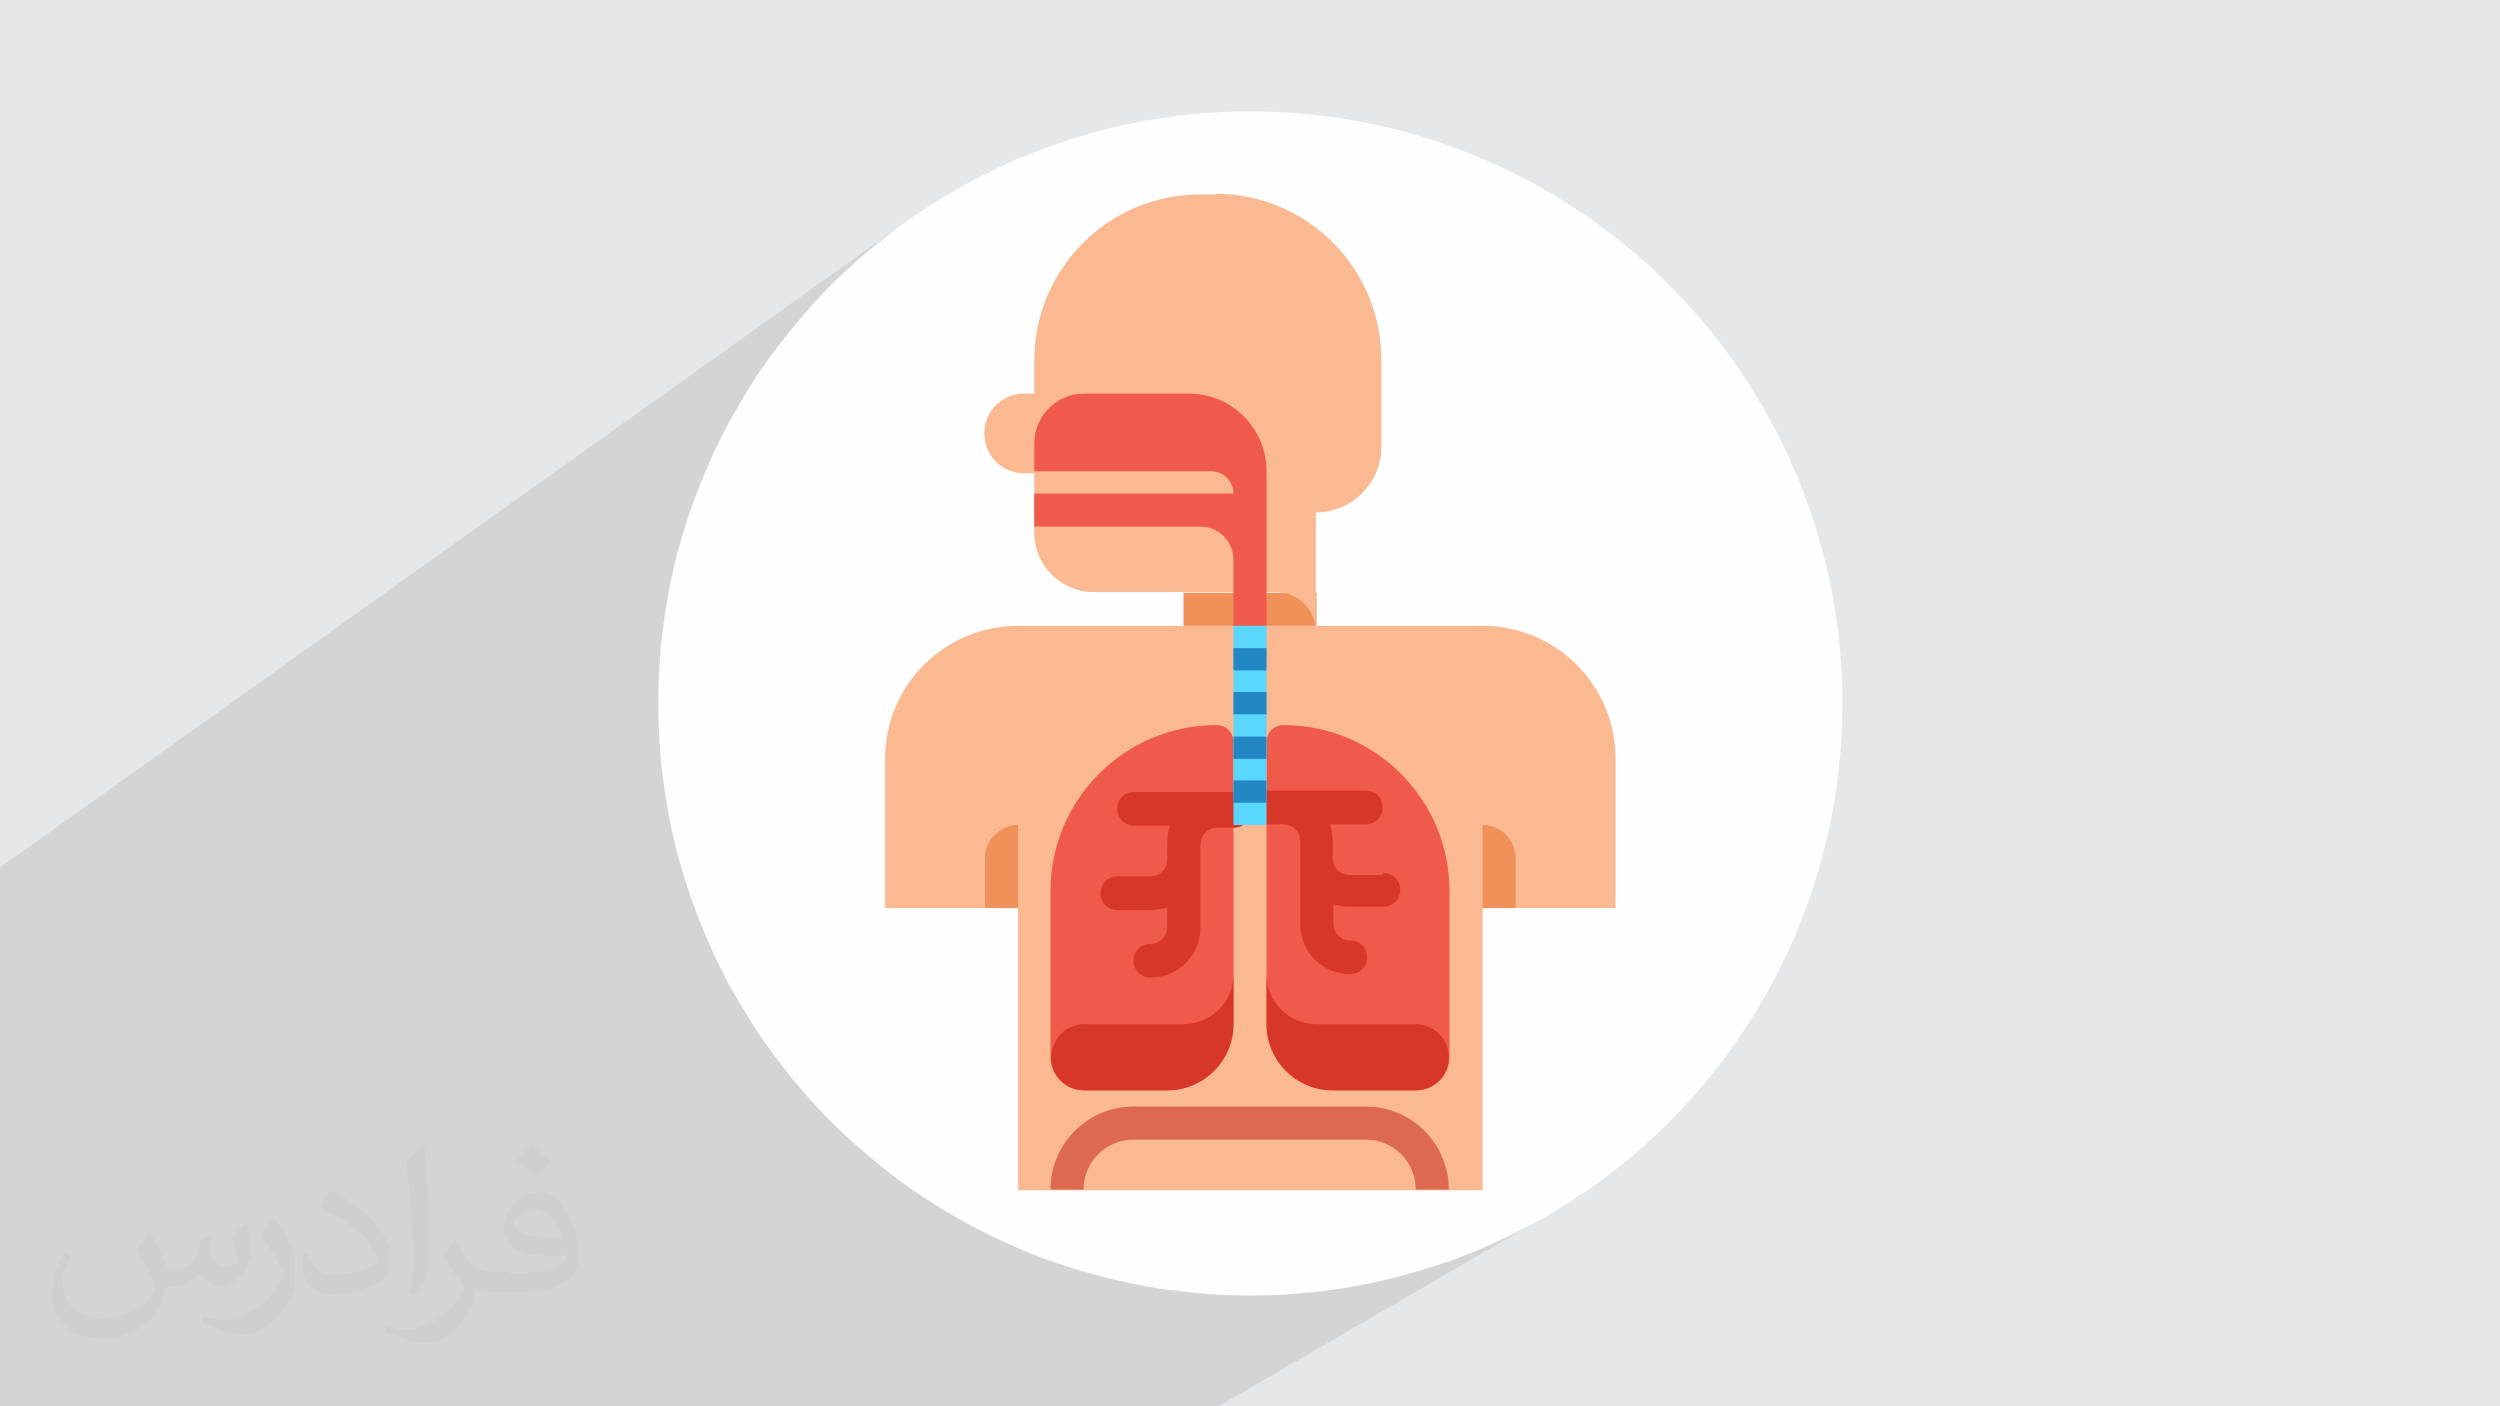 <?xml version="1.0" encoding="UTF-8"?>
<!DOCTYPE svg PUBLIC "-//W3C//DTD SVG 1.1//EN" "http://www.w3.org/Graphics/SVG/1.1/DTD/svg11.dtd">
<!-- Creator: CorelDRAW 2017 -->
<svg xmlns="http://www.w3.org/2000/svg" xml:space="preserve" width="3.703in" height="2.083in" version="1.1" style="shape-rendering:geometricPrecision; text-rendering:geometricPrecision; image-rendering:optimizeQuality; fill-rule:evenodd; clip-rule:evenodd"
viewBox="0 0 3703 2083"
 xmlns:xlink="http://www.w3.org/1999/xlink"
 enable-background="new 0 0 512 512">
 <defs>
  <style type="text/css">
   <![CDATA[
    .fil1 {fill:#FEFEFE}
    .fil10 {fill:#2387C3}
    .fil9 {fill:#5AD7FF}
    .fil7 {fill:#D73728}
    .fil8 {fill:#DC6950}
    .fil0 {fill:#E6E7E8}
    .fil6 {fill:#F05A4B}
    .fil5 {fill:#F0915A}
    .fil4 {fill:#FAB991}
    .fil3 {fill:#373435;fill-opacity:0.031}
    .fil2 {fill:#373435;fill-opacity:0.102}
   ]]>
  </style>
 </defs>
 <g id="Layer_x0020_1">
  <polygon class="fil0" points="0,0 3703,0 3703,2083 0,2083 "/>
  <circle class="fil1" cx="1852" cy="1042" r="877"/>
  <polygon class="fil2" points="1805,2083 0,2083 0,1285 1327,339 1294,365 1262,392 1231,421 1202,452 1175,484 1149,517 1124,551 1102,587 1080,624 1061,661 1044,700 1028,740 1014,781 1002,822 992,865 985,908 979,952 976,997 975,1042 976,1087 979,1131 985,1175 992,1218 1002,1261 1014,1302 1028,1343 1044,1383 1061,1422 1080,1460 1102,1496 1124,1532 1149,1566 1175,1600 1202,1631 1231,1662 1262,1691 1294,1718 1327,1745 1361,1769 1397,1792 1434,1813 1471,1832 1510,1850 1550,1866 1591,1879 1632,1891 1675,1901 1718,1909 1762,1914 1807,1918 1852,1919 1897,1918 1941,1914 1985,1909 2028,1901 2071,1891 2112,1879 2153,1866 2193,1850 2232,1832 2270,1813 2306,1792 "/>
  <path class="fil3" d="M224 1829c7,11 12,21 16,32 3,7 5,19 21,19 5,0 11,-2 17,-5 7,-4 11,-9 14,-17l6 -21 15 -7 1 1c-2,8 -3,15 -3,21 0,18 15,24 27,24 7,0 13,-4 13,-10 0,-8 -3,-22 -8,-35 7,-7 14,-14 22,-20l1 1c4,15 6,30 6,39 0,10 -4,21 -8,28 -7,14 -20,25 -36,25 -12,0 -25,-6 -34,-17l0 0c-9,11 -21,20 -43,20l-7 0c-1,14 -4,24 -9,33 -13,25 -50,42 -85,42 -49,0 -73,-28 -73,-65 0,-23 7,-45 19,-60l9 4c-8,14 -12,27 -12,40 0,35 29,52 61,52 31,0 68,-19 75,-42 -3,-25 -12,-36 -26,-59 4,-7 10,-15 16,-23l1 0 0 0 0 0 1 -1 0 0 0 0 0 0 0 0 0 0zm562 -132c10,6 21,14 30,23 -5,8 -12,15 -21,21 -10,-8 -20,-15 -30,-22 7,-8 14,-15 20,-21l0 0 0 0 0 0 0 0 0 0 0 0zm5 96c-17,0 -30,11 -30,19 0,17 33,23 73,22 -5,-20 -22,-42 -43,-42l0 0 0 0 0 0 0 0 0 0 0 0zm-37 93c21,0 40,-1 55,-4 16,-4 30,-12 30,-18 0,-2 0,-3 0,-5 -9,1 -19,1 -28,1 -30,0 -52,-7 -61,-23 -2,-5 -4,-10 -4,-15 0,-16 7,-31 19,-42 10,-9 21,-14 33,-14 21,0 37,16 48,42 6,14 11,30 11,51 0,14 -4,25 -12,34 -16,15 -45,21 -90,21l-20 0 0 0 -5 0c-11,0 -19,-2 -26,-7l-1 0c0,3 0,5 0,7 0,10 -3,23 -10,33 -20,30 -42,42 -60,42 -19,0 -42,-7 -63,-17l4 -8c7,3 16,5 29,5 34,0 78,-33 84,-64 -1,-3 -4,-6 -7,-10 -10,-12 -16,-22 -22,-32 5,-10 10,-18 14,-25l2 0c15,29 28,46 56,46l5 0 0 0 21 0 0 0 0 0 -1 0 0 0 0 0 0 0 0 0 0 0zm-146 31c2,-13 3,-29 3,-43l0 -21c0,-39 -5,-96 -9,-133 7,-8 17,-17 25,-23l2 1c5,47 7,101 7,151 0,13 0,26 -2,35 -1,12 -7,21 -22,34l-3 -2 0 0 0 0 0 0 0 0 0 0 0 0 0 0 0 0zm-150 -62c1,18 10,33 41,33 20,0 36,-5 55,-14 3,-2 5,-4 5,-5 0,-11 -9,-27 -23,-41 -15,-13 -34,-25 -51,-32 -6,-3 -8,-6 -8,-8 0,-5 7,-16 13,-24l2 0c20,10 43,27 60,44 15,16 25,33 25,51 0,14 -4,26 -11,38 -22,11 -46,20 -70,20 -29,0 -48,-13 -48,-45 0,-4 0,-9 1,-16l10 0 0 0 0 0 0 0 0 0 0 0 0 0 0 0 0 0zm-52 -52l18 29c7,10 13,22 13,41l0 24c0,19 -12,39 -32,59 -15,14 -29,20 -42,20 -19,0 -40,-6 -65,-17l3 -8c8,2 17,4 28,4 35,0 72,-26 88,-58 2,-4 3,-7 3,-9 0,-4 -2,-8 -4,-11 -9,-17 -19,-33 -30,-47 6,-9 12,-18 18,-27l2 0 0 0 0 0 0 0 0 0 0 0 0 0z"/>
  <g id="_2147853420448">
   <g>
    <g>
     <path class="fil4" d="M2196 927l-688 0c-109,0 -197,88 -197,197l0 221 197 0 0 418 688 0 0 -418 197 0 0 -221c0,-109 -88,-197 -197,-197l0 0z"/>
    </g>
    <g>
     <polygon class="fil5" points="1753,878 1950,878 1950,927 1753,927 "/>
    </g>
    <g>
     <path class="fil5" d="M2196 1222l0 123 49 0 0 -74c0,-27 -22,-49 -49,-49l0 0z"/>
    </g>
    <g>
     <path class="fil5" d="M1508 1222l0 123 -49 0 0 -74c0,-27 22,-49 49,-49l0 0z"/>
    </g>
    <g>
     <path class="fil4" d="M1801 288l-23 0c-136,0 -246,110 -246,246l0 49 -15 0c-33,0 -59,26 -59,59 0,33 26,59 59,59l15 0 0 88c0,49 40,88 88,88l270 0c33,0 59,26 59,59l0 -177c53,0 97,-43 97,-97l0 -129c0,-136 -110,-246 -246,-246z"/>
    </g>
    <g>
     <path class="fil6" d="M1606 1615l123 0c54,0 98,-44 98,-98l0 -418c0,-14 -11,-25 -25,-25 -136,0 -246,110 -246,246l0 246c0,27 22,49 49,49z"/>
    </g>
    <g>
     <path class="fil6" d="M2097 1615l-123 0c-54,0 -98,-44 -98,-98l0 -418c0,-14 11,-25 25,-25 136,0 246,110 246,246l0 246c0,27 -22,49 -49,49z"/>
    </g>
    <g>
     <path class="fil7" d="M2048 1296l-49 0c-14,0 -25,-11 -25,-25l0 -25c0,-9 -2,-17 -4,-25l53 0c14,0 25,-11 25,-25 0,-14 -11,-25 -25,-25l-147 0c-14,0 -25,11 -25,25 0,14 11,25 25,25l25 0c14,0 25,11 25,25l0 123c0,41 33,74 74,74 14,0 25,-11 25,-25 0,-14 -11,-25 -25,-25 -14,0 -25,-11 -25,-25l0 -29c8,3 16,4 25,4l49 0c14,0 25,-11 25,-25 0,-14 -11,-25 -25,-25z"/>
     <path class="fil7" d="M1827 1173l-147 0c-14,0 -25,11 -25,25 0,14 11,25 25,25l53 0c-3,8 -4,16 -4,25l0 25c0,14 -11,25 -25,25l-49 0c-14,0 -25,11 -25,25 0,14 11,25 25,25l49 0c9,0 17,-2 25,-4l0 29c0,14 -11,25 -25,25 -14,0 -25,11 -25,25 0,14 11,25 25,25 41,0 74,-33 74,-74l0 -123c0,-14 11,-25 25,-25l25 0c14,0 25,-11 25,-25 0,-14 -11,-25 -25,-25l0 0z"/>
    </g>
    <g>
     <path class="fil8" d="M2146 1762l-49 0c0,-41 -33,-74 -74,-74l-344 0c-41,0 -74,33 -74,74l-49 0c0,-68 55,-123 123,-123l344 0c68,0 123,55 123,123z"/>
    </g>
    <g>
     <path class="fil6" d="M1762 583l-156 0c-41,0 -74,33 -74,74l0 41 262 0c18,0 33,15 33,33l-295 0 0 49 246 0c27,0 49,22 49,49l0 98 49 0 0 -229c0,-63 -51,-115 -115,-115z"/>
    </g>
    <g>
     <path class="fil7" d="M1827 1443l0 74c0,54 -44,98 -98,98l-123 0c-27,0 -49,-22 -49,-49 0,-27 22,-49 49,-49l147 0c41,0 74,-33 74,-74z"/>
    </g>
    <g>
     <path class="fil7" d="M1876 1443l0 74c0,54 44,98 98,98l123 0c27,0 49,-22 49,-49 0,-27 -22,-49 -49,-49l-147 0c-41,0 -74,-33 -74,-74z"/>
    </g>
    <g>
     <polygon class="fil9" points="1827,927 1876,927 1876,1222 1827,1222 "/>
    </g>
    <g>
     <polygon class="fil10" points="1827,960 1876,960 1876,993 1827,993 "/>
    </g>
    <g>
     <polygon class="fil10" points="1827,1025 1876,1025 1876,1058 1827,1058 "/>
    </g>
    <g>
     <polygon class="fil10" points="1827,1091 1876,1091 1876,1124 1827,1124 "/>
    </g>
    <g>
     <polygon class="fil10" points="1827,1156 1876,1156 1876,1189 1827,1189 "/>
    </g>
   </g>
  </g>
 </g>
</svg>
